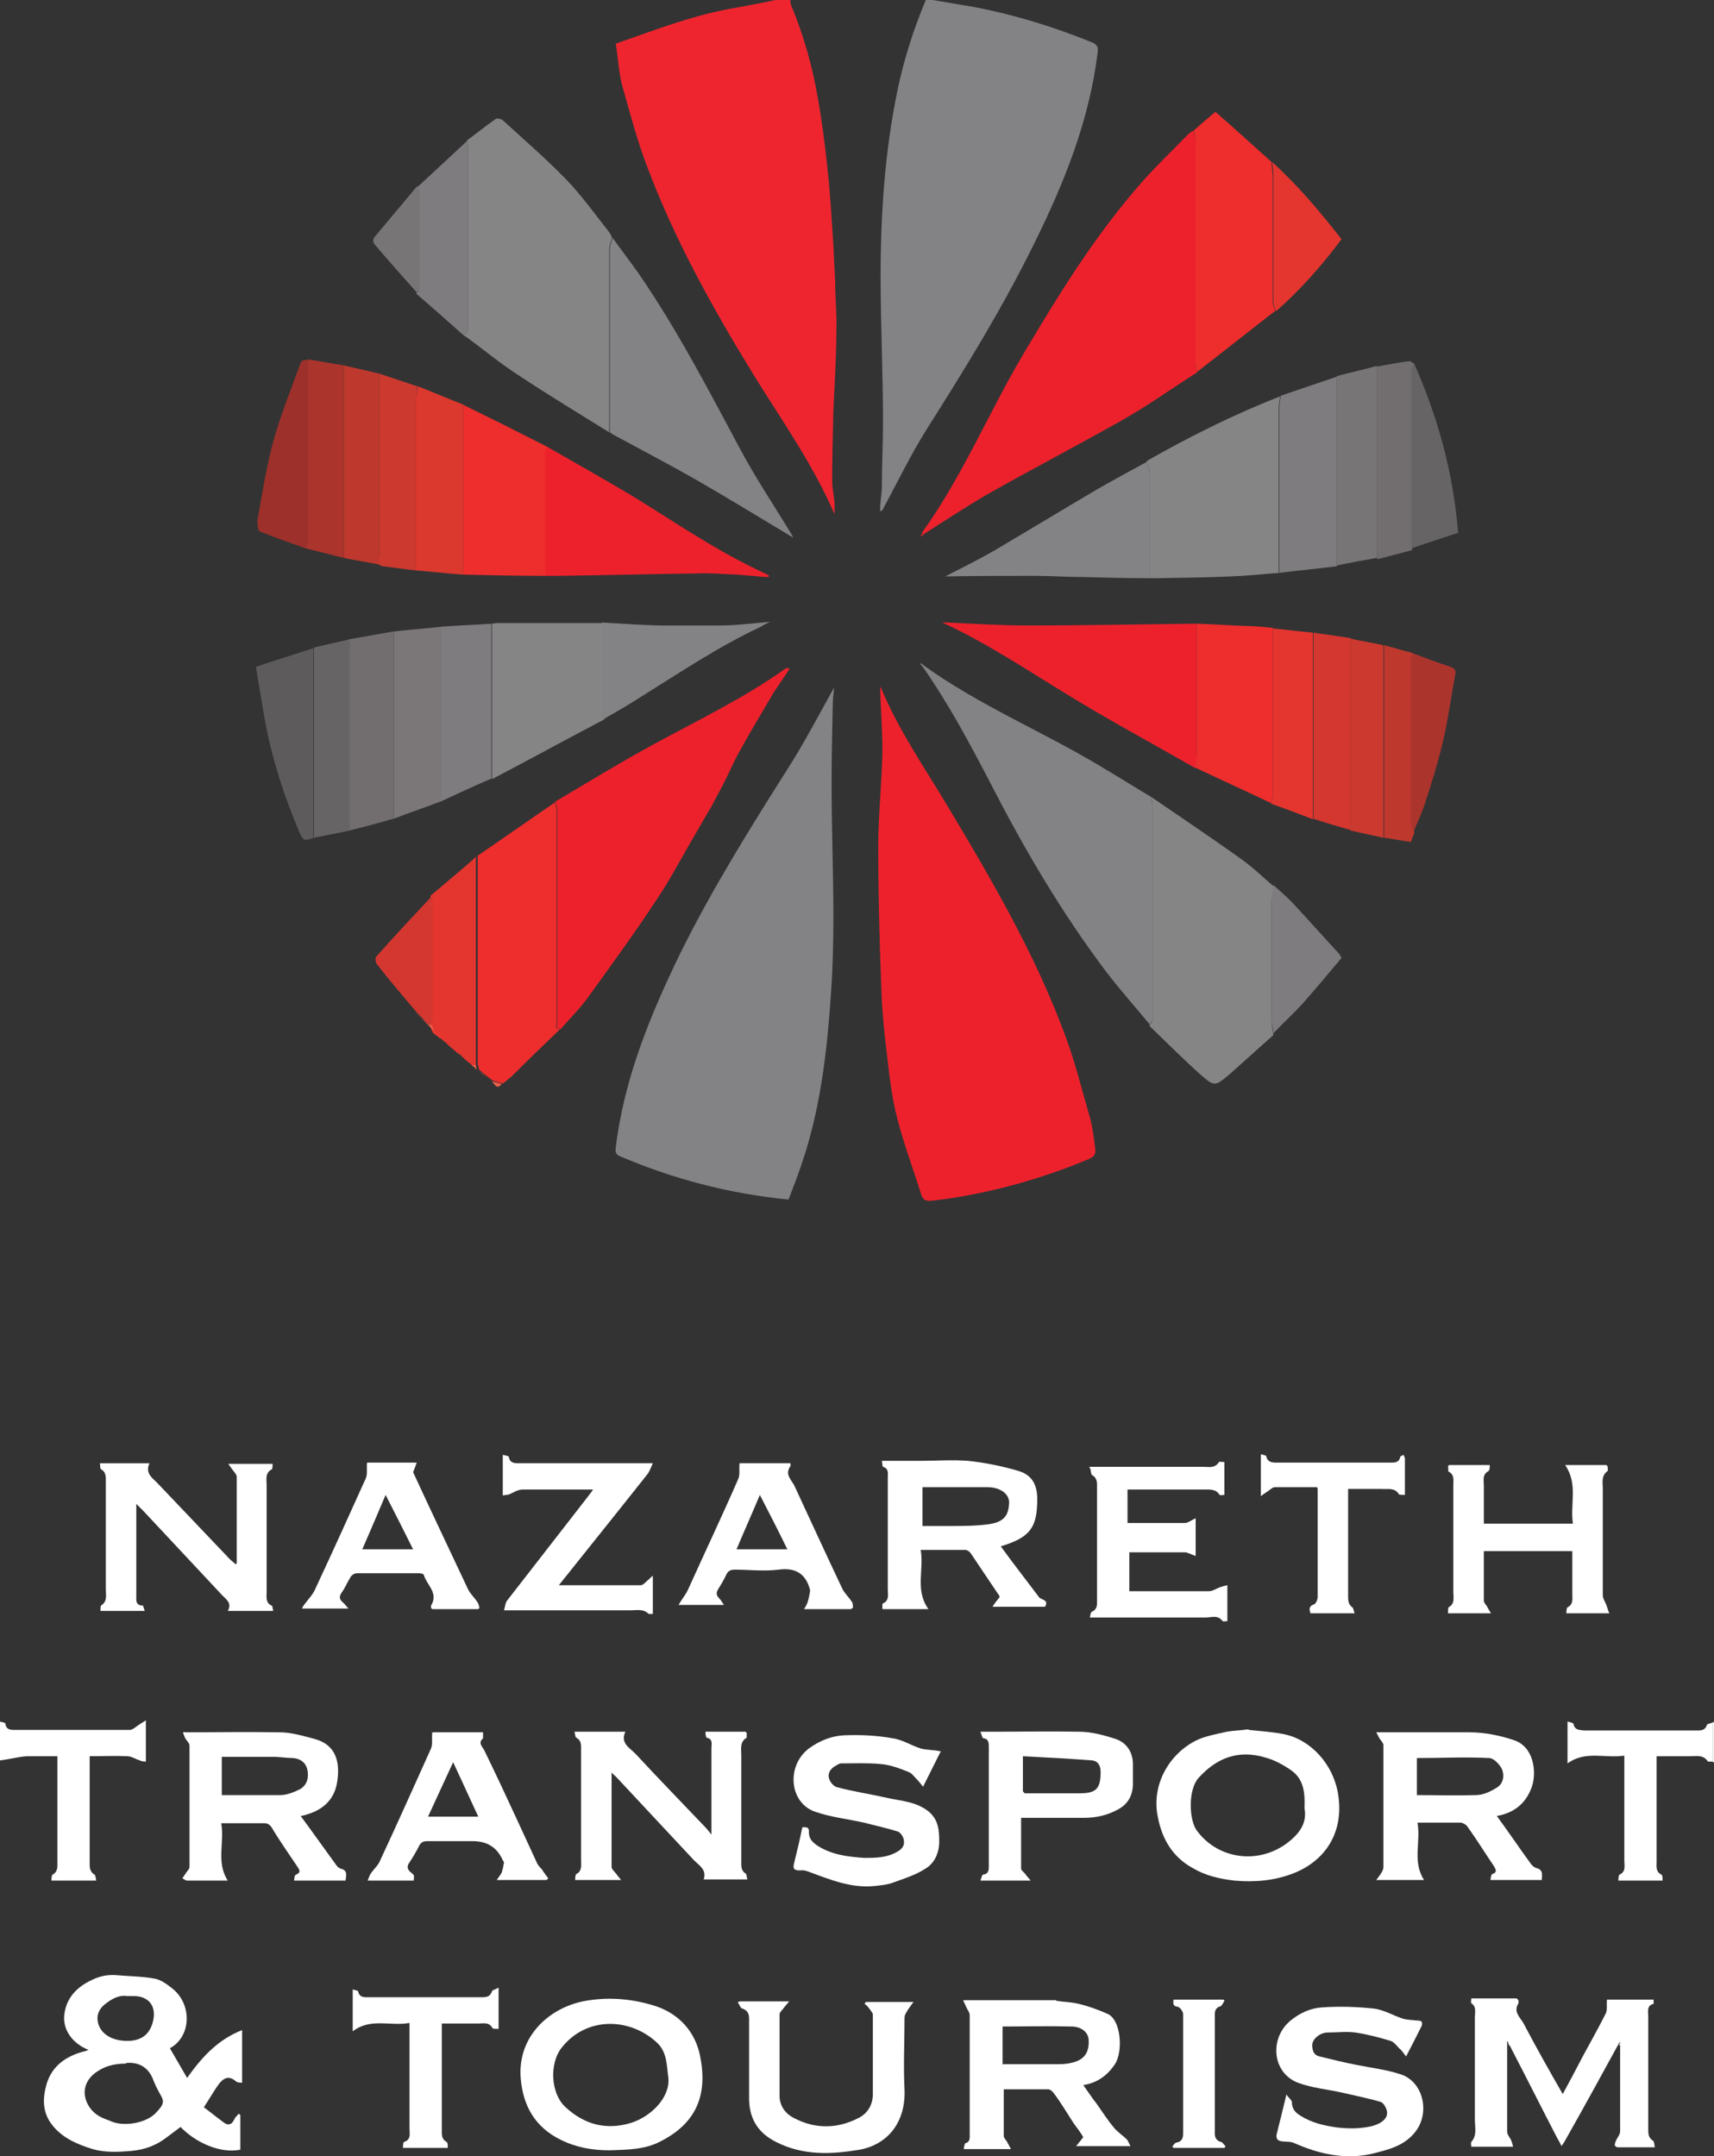 <?xml version="1.0" encoding="UTF-8"?><svg id="Layer_1" xmlns="http://www.w3.org/2000/svg" viewBox="0 0 28.67 36.06"><rect x="0" y="0" width="28.67" height="36.06" fill="#333333" stroke="none"/><defs><style>.cls-1{fill:#838285;}.cls-2{fill:#7e7c7e;}.cls-3{fill:#db382e;}.cls-4{fill:#ed212c;}.cls-5{fill:#5e5b5d;}.cls-6{fill:#868586;}.cls-7{fill:#fff;}.cls-8{fill:#726e70;}.cls-9{fill:#e4352f;}.cls-10{fill:#7b7779;}.cls-11{fill:#ee2d2d;}.cls-12{fill:#676465;}.cls-13{fill:#ab342d;}.cls-14{fill:#f15f49;}.cls-15{fill:#9d302a;}.cls-16{fill:#be382e;}.cls-17{fill:#787576;}.cls-18{fill:#ee252f;}.cls-19{fill:#d43730;}.cls-20{fill:#cb392f;}</style></defs><path class="cls-1" d="M15.6,0c.23.04.47.08.71.12.67.13,1.32.33,1.96.59.09.04.1.08.09.17-.14,1.14-.56,2.18-1.06,3.19-.53,1.08-1.16,2.1-1.8,3.11-.27.43-.49.89-.73,1.33,0,.02-.02.03-.05.04,0-.12.02-.24.03-.36,0-.38.02-.76.02-1.14,0-.81-.04-1.62-.04-2.43,0-1.04.07-2.08.28-3.1.11-.53.27-1.03.48-1.53h.12Z"/><path class="cls-18" d="M13.22,0s0,.05.01.08c.21.5.36,1.03.45,1.56.07.39.12.78.16,1.17.05.43.07.86.1,1.29.01.21.02.41.03.62,0,.27.03.53.02.8,0,.45-.03.9-.05,1.35-.01.39-.02.78-.02,1.17,0,.12.03.25.04.38,0,.05,0,.1,0,.18-.37-.85-.89-1.58-1.36-2.34-.68-1.11-1.31-2.24-1.77-3.46-.17-.44-.29-.9-.42-1.36-.06-.22-.07-.46-.11-.71.46-.16.91-.33,1.38-.46.38-.11.77-.16,1.15-.24.08-.02.16-.03.24-.05h.14Z"/><path class="cls-7" d="M28.65,28.8s.02,0,.03,0v.67s-.02,0-.03,0c0-.22,0-.44,0-.66"/><path class="cls-1" d="M13.18,20.06c-.99-.1-1.91-.34-2.8-.72-.08-.03-.09-.07-.08-.15.14-1.16.58-2.22,1.08-3.25.53-1.07,1.16-2.08,1.8-3.09.28-.44.52-.9.77-1.35,0,.08-.02.17-.02.26-.01.45-.02.9-.02,1.34,0,.75.03,1.5.03,2.24,0,.42-.01.85-.04,1.27-.06.9-.16,1.8-.43,2.67-.08.26-.18.52-.28.78"/><path class="cls-4" d="M14.72,11.49s.02.01.02.02c.29.7.72,1.32,1.11,1.97.73,1.22,1.45,2.45,1.95,3.79.18.47.3.97.44,1.45.04.16.06.33.08.49.01.08-.01.13-.1.17-.69.29-1.4.5-2.14.63-.16.03-.33.05-.49.07-.08.01-.15,0-.18-.1-.13-.42-.29-.84-.4-1.27-.09-.34-.13-.69-.17-1.04-.05-.4-.09-.8-.1-1.19-.03-.77-.05-1.55-.05-2.32,0-.53.06-1.06.07-1.6,0-.36-.03-.72-.04-1.09"/><path class="cls-4" d="M20.02,6.23c-.41.26-.8.54-1.22.78-.76.43-1.53.83-2.29,1.26-.36.21-.71.44-1.07.67,0,0-.01-.02-.02-.03.68-.94,1.12-2.02,1.71-3.01.57-.96,1.15-1.9,1.88-2.75.27-.32.58-.61.87-.91.02-.02.06-.04.09-.06,0,.06.03.12.03.18,0,1.24,0,2.47,0,3.71,0,.05.02.11.02.16"/><path class="cls-6" d="M7.81,2.35c.16-.12.31-.24.48-.36.03-.02.1,0,.13.03.35.32.72.64,1.05.98.26.27.48.58.71.87.03.03.04.07.06.11-.02.06-.05.12-.05.18,0,1.02,0,2.05,0,3.07-.5-.31-1.01-.62-1.51-.95-.31-.2-.6-.44-.9-.66.02-.04.05-.08.05-.13,0-1,0-2,0-3,0-.05-.02-.1-.02-.15"/><path class="cls-4" d="M9.28,13.41c.54-.32,1.08-.65,1.63-.95.75-.41,1.53-.78,2.23-1.28.01-.01.03-.01.07,0-.09.14-.19.28-.28.42-.18.31-.37.62-.54.93-.11.19-.19.39-.29.58-.06.12-.13.24-.19.36-.12.2-.23.4-.35.6-.19.33-.37.67-.58.98-.36.55-.75,1.08-1.13,1.61-.14.2-.32.37-.47.55-.1,0-.06-.08-.06-.12,0-1.18,0-2.35,0-3.53,0-.05-.02-.1-.03-.15"/><path class="cls-1" d="M15.44,11.12c.94.68,2.02,1.12,3.01,1.72.27.16.54.33.81.49,0,.05.02.11.02.16,0,1.18,0,2.37,0,3.55,0,.03-.03.06-.05.09-.24-.29-.49-.57-.72-.87-.74-.98-1.36-2.03-1.92-3.12-.36-.69-.72-1.37-1.17-2.01,0,0,.01-.01.02-.02"/><path class="cls-6" d="M19.23,17.14s.05-.06.05-.09c0-1.18,0-2.37,0-3.55,0-.06-.01-.11-.02-.17.51.35,1.02.69,1.52,1.05.18.13.35.29.52.44,0,.08-.03.16-.03.24,0,.67,0,1.34,0,2.01,0,.08.02.16.03.24-.25.22-.5.45-.75.67-.23.19-.24.19-.47-.01-.29-.26-.57-.54-.85-.81"/><path class="cls-6" d="M21.4,9.58c-.27.02-.54.05-.82.06-.41.02-.82.02-1.23.03-.04,0-.08,0-.12,0,0-.59,0-1.19,0-1.78,0-.06-.03-.12-.05-.18.72-.41,1.46-.78,2.23-1.08,0,.06-.02.12-.02.18,0,.93,0,1.86,0,2.78"/><path class="cls-11" d="M9.28,13.41s.03.1.03.15c0,1.18,0,2.35,0,3.53,0,.05-.04.12.06.12-.26.25-.52.5-.77.75-.02.02-.04.03-.05.05-.02.01-.04.03-.05.04-.03.02-.06.05-.09.07-.06-.01-.11-.03-.17-.05h0s-.06-.05-.09-.07h0s-.08-.06-.12-.1c0,0-.02-.01-.02-.02,0-.02-.01-.05-.02-.08v-3.49c.44-.3.88-.61,1.32-.91"/><path class="cls-1" d="M10.2,7.23c0-1.02,0-2.05,0-3.07,0-.06.03-.12.05-.18.14.2.29.39.43.59.64.93,1.16,1.93,1.69,2.92.27.51.59.98.89,1.48,0,0,0,0-.01.01-.52-.31-1.04-.63-1.56-.93-.47-.27-.95-.52-1.43-.78-.02-.01-.04-.03-.06-.04"/><path class="cls-7" d="M2.12,33.38c-.13-.02-.26.05-.38.15-.09.08-.13.18-.1.3.05.2.26.31.52.3.22-.01.35-.12.4-.33.06-.25-.07-.42-.33-.42-.03,0-.06,0-.11,0M2.11,34.51c-.22,0-.37.05-.51.15-.32.24-.17.6.06.73.07.04.14.06.21.09.22.09.6.02.75-.16.05-.06.14-.13.09-.24-.05-.09-.1-.18-.14-.28-.08-.23-.25-.32-.46-.3M2.84,34.25c.1.17.19.33.29.5.24-.34.51-.64.92-.8v.88s-.08,0-.1-.02c-.1-.09-.19-.08-.28.03-.09.12-.16.25-.26.4.12.09.23.18.34.26.07.05.13.03.17-.06.01-.03.05-.06.07-.09.01,0,.02.01.03.02v.58c-.35.07-.76-.13-1-.38-.08.06-.16.12-.24.18-.17.13-.36.2-.58.22-.22.02-.44.03-.65-.03-.26-.08-.52-.19-.69-.42-.15-.2-.15-.43-.08-.67.09-.3.32-.46.61-.54.03,0,.06-.02.09-.03-.26-.1-.45-.34-.4-.62.04-.25.2-.42.42-.53.13-.07.27-.11.43-.1.22.02.45.02.66.06.11.02.21.1.3.17.33.27.31.81-.06,1"/><path class="cls-4" d="M20,12.85c-.71-.41-1.44-.8-2.14-1.23-.69-.42-1.36-.87-2.1-1.21.02,0,.04,0,.06,0,.46.02.92.05,1.37.05.94,0,1.89-.02,2.83-.03,0,.7,0,1.41,0,2.11,0,.1-.01.21-.02.31"/><path class="cls-11" d="M20.02,6.23c0-.05-.02-.11-.02-.16,0-1.24,0-2.47,0-3.71,0-.06-.02-.12-.03-.18.11-.1.23-.2.36-.31.32.28.63.56.94.84,0,.09.02.17.02.26,0,.69,0,1.39,0,2.08,0,.05.03.1.04.15-.44.34-.88.69-1.32,1.03"/><path class="cls-7" d="M25.4,33.46s0,.03,0,.04c-.09.14.02.23.08.33.21.4.43.79.66,1.19.12-.22.23-.43.34-.64.13-.24.26-.47.38-.71.03-.06.01-.15.02-.23h.78s0,.07,0,.07c-.12.03-.09.13-.09.21,0,.63,0,1.26,0,1.88,0,.08,0,.15.08.2.02.01.02.06.03.11-.22,0-.42,0-.62,0-.02,0-.05-.02-.05-.04,0-.02.01-.05.02-.07.02-.05.07-.1.07-.16,0-.48,0-.97,0-1.45,0-.01,0-.03,0-.04,0,0-.02.02-.02.02-.29.53-.58,1.06-.88,1.59-.02.04-.04.07-.08.13-.03-.06-.05-.1-.07-.13-.26-.5-.51-1-.77-1.5-.01-.03-.03-.05-.05-.08,0-.01,0-.02-.01-.04,0,0,0,0-.01,0,0,.01,0,.03,0,.04,0,.49,0,.98,0,1.47,0,.05.05.1.07.15.01.03.02.06.03.1h-.7s-.01-.07,0-.08c.1-.11.06-.24.06-.37,0-.57,0-1.15,0-1.72,0-.08.03-.17-.06-.23-.01,0,0-.05,0-.08h.76s.01.01.02.02"/><path class="cls-4" d="M9.15,7.47c.47.27.95.54,1.42.82.67.41,1.32.86,2.04,1.21.08.04.17.08.25.12,0,0,0,.01,0,.03-.09,0-.18-.01-.26-.02-.1,0-.19-.02-.28-.02-.23-.01-.45-.03-.68-.02-.77.01-1.54.03-2.31.04-.07,0-.14,0-.22,0,0-.68,0-1.35,0-2.03,0-.04.02-.09.03-.13"/><path class="cls-6" d="M8.23,10.43s.05-.01.08-.01c.59,0,1.18,0,1.77,0,0,.48,0,.97,0,1.45,0,.05.02.11.03.16-.63.33-1.25.67-1.88,1v-2.59"/><path class="cls-7" d="M23.7,30.02c.34,0,.67.01.99,0,.12,0,.24-.06.34-.12.12-.07.14-.21.09-.32-.04-.08-.14-.18-.21-.18-.4-.02-.81,0-1.21,0v.63ZM25.03,30.36c.2.27.38.54.57.8.02.03.06.07.1.08.12.03.09.12.09.2h-.86s.01-.09.03-.1c.1-.03.05-.09.03-.13-.15-.22-.29-.45-.45-.67-.02-.03-.08-.06-.11-.06-.23,0-.46,0-.72,0,.06.32-.09.65.11.96h-.8c.04-.05.06-.08.08-.11s.04-.07.04-.1c0-.68,0-1.37,0-2.05,0-.03-.04-.07-.06-.1-.02-.03-.03-.06-.06-.11.06,0,.1,0,.13,0,.48,0,.95,0,1.43,0,.25,0,.5.05.74.13.34.11.38.53.31.76-.09.28-.29.46-.6.51"/><path class="cls-7" d="M10.23,29.66c0,.52,0,1.04,0,1.56,0,.04.05.08.08.12.02.03.04.05.08.1h-.77s0-.09.02-.1c.1-.05.08-.15.08-.23,0-.61,0-1.22,0-1.84,0-.08.01-.16-.08-.21-.02-.01-.02-.06-.03-.1h.85c-.09.2.08.27.18.38.38.41.77.81,1.16,1.22.03.03.05.06.1.12,0-.07,0-.11,0-.15,0-.43,0-.86,0-1.29,0-.07.03-.16-.08-.18-.01,0-.02-.06-.02-.1h.67s.01.01.02.02c0,.03,0,.07,0,.08-.12.07-.09.19-.09.29,0,.59,0,1.18,0,1.77,0,.08-.01.16.07.21.02.01.02.06.03.1h-.73c.06-.17-.09-.24-.18-.34-.42-.45-.85-.91-1.27-1.36-.03-.03-.06-.06-.1-.09,0,0,0-.01,0-.02,0,0,0,.01,0,.02"/><path class="cls-7" d="M3.96,26.15c0-.48,0-.97,0-1.45,0-.04-.04-.08-.07-.12-.02-.03-.04-.05-.07-.1h.74s0,.08-.01.09c-.12.06-.09.17-.09.26,0,.6,0,1.2,0,1.8,0,.08-.02.17.08.22.02,0,.02.05.03.09h-.76c.08-.14-.04-.2-.11-.28-.43-.46-.86-.92-1.3-1.39-.04-.04-.07-.07-.12-.12,0,.04,0,.07,0,.11,0,.47,0,.94,0,1.42,0,.07-.02.17.11.17,0,0,.02.05.03.09h-.74s0-.08.01-.09c.11-.07.08-.17.08-.27,0-.6,0-1.19,0-1.79,0-.08.01-.17-.08-.22-.02-.01-.01-.06-.02-.1h.83c-.08.18.06.25.15.35.4.42.8.84,1.19,1.25.03.03.06.05.09.08,0,0,.01.01.02.01,0,0,0-.01,0-.02"/><path class="cls-7" d="M15.43,25.52c.15,0,.29,0,.43,0,.23,0,.46,0,.68-.03.27-.04.33-.16.34-.36,0-.15-.15-.26-.37-.26-.3,0-.6,0-.9,0-.06,0-.12,0-.18,0v.66ZM14.76,26.89s0-.06,0-.07c.12-.05.09-.15.09-.24,0-.62,0-1.25,0-1.87,0-.07.02-.15-.08-.18-.01,0-.01-.06-.02-.1h.64c.27,0,.54-.02.8,0,.29.03.58.09.85.17.23.07.31.24.31.47,0,.48-.12.64-.61.79.21.29.43.57.64.85.04.05.17.04.1.16h-.88c.04-.06.07-.1.12-.16,0,0,0-.03-.03-.06-.15-.22-.3-.45-.45-.67-.02-.03-.06-.06-.09-.06-.24,0-.49,0-.75,0,.06.33-.1.67.13.99h-.76s-.01-.01-.02-.02"/><path class="cls-7" d="M3.71,30.02c.34,0,.66,0,.98,0,.11,0,.23-.05.33-.1.12-.07.15-.2.12-.33-.03-.12-.12-.18-.24-.19-.11,0-.22-.02-.33-.02-.29,0-.57,0-.86,0v.65ZM3.08,28.97c.53,0,1.06-.01,1.6,0,.19,0,.39.06.58.11.37.1.43.4.38.72-.05.32-.27.5-.61.57.2.27.39.54.58.8.02.03.05.07.09.08.12.03.09.11.08.2h-.86s0-.09.03-.1c.1-.04.05-.09.02-.14-.14-.21-.29-.42-.42-.64-.04-.06-.07-.08-.14-.08-.23,0-.46,0-.71,0,.06.32-.09.65.11.96-.24,0-.46,0-.68,0-.02,0-.05-.02-.08-.04.02-.02.03-.05.05-.07.02-.04.07-.08.07-.12,0-.68,0-1.35,0-2.03,0-.04-.05-.08-.07-.12-.02-.03-.02-.06-.04-.09,0,0,.01-.01.02-.02"/><path class="cls-7" d="M16.78,34.52c.32,0,.63,0,.94,0,.08,0,.16-.01.23-.03.19-.05.27-.17.26-.37,0-.12-.11-.23-.29-.23-.38-.01-.76,0-1.15,0v.64ZM17.67,33.46c.12.02.25.02.37.05.17.04.33.1.49.17.22.1.26.62.12.84-.13.19-.29.31-.53.35.08.11.15.22.23.32.09.13.18.27.29.4.06.07.14.12.21.19.02.02.03.06.06.11h-.91c.05-.06.08-.1.12-.15-.04-.07-.1-.15-.16-.23-.11-.17-.21-.34-.33-.5-.02-.03-.06-.07-.1-.07-.24,0-.49,0-.74,0,0,.26,0,.52,0,.78,0,.03.03.06.05.09.02.04.04.07.07.13h-.79s.01-.09.03-.1c.08-.02.07-.09.07-.15,0-.66,0-1.33,0-1.99,0-.05-.04-.09-.06-.14-.01-.03-.03-.06-.05-.11h1.55s.01.01.02.02"/><path class="cls-7" d="M21.82,30.24c.01-.26-.01-.49-.23-.64-.13-.09-.28-.17-.43-.21-.44-.13-.8,0-1.11.34-.18.2-.16.69-.04.87.33.47,1,.6,1.51.23.2-.15.35-.33.3-.59M20.89,28.93c.18.02.38.03.58.07.46.09.83.51.91.99.11.65-.21,1.13-.75,1.34-.31.12-.64.15-.98.12-.25-.03-.48-.08-.7-.21-.33-.18-.51-.48-.58-.84-.12-.54.18-1.07.65-1.3.15-.07.33-.1.5-.14.11-.02.23-.02.36-.04"/><path class="cls-7" d="M11.18,34.75c-.03-.21-.02-.42-.18-.58-.45-.43-1.19-.46-1.61.08-.2.26-.18.75.06.98.32.3.69.4,1.11.27.34-.11.65-.43.62-.75M10.19,35.96c-.29,0-.56-.05-.82-.18-.42-.21-.62-.56-.66-1.02-.06-.72.5-1.2,1.09-1.3.4-.07.8-.03,1.17.09.39.13.66.43.74.83.13.64-.05,1.12-.66,1.43-.26.14-.56.14-.85.15"/><path class="cls-7" d="M15.73,29.3c-.1.2-.19.38-.29.58-.04-.05-.07-.09-.11-.13-.04-.04-.08-.1-.14-.12-.15-.06-.31-.12-.47-.13-.21-.02-.43-.01-.65-.01-.04,0-.07.03-.11.05-.08.05-.12.13-.09.21.02.06.08.13.14.14.26.07.53.11.8.17.25.06.51.06.73.24.16.14.17.31.17.5,0,.19-.08.36-.23.45-.17.11-.37.17-.56.24-.09.03-.19.04-.29.05-.38.04-.73-.1-1.08-.23-.05-.02-.11-.04-.16-.03-.1,0-.13-.02-.11-.11.05-.2.1-.41.14-.61.07-.01.12,0,.11.08,0,.11.06.17.15.23.24.15.5.18.77.2.2,0,.39,0,.57-.11.07-.04.11-.1.1-.17,0-.06-.05-.14-.1-.16-.19-.06-.38-.1-.57-.15-.27-.06-.55-.09-.81-.18-.43-.14-.5-.76-.11-1.06.18-.13.38-.21.59-.22.27-.01.54,0,.81.05.16.02.31.12.47.17.06.02.14.02.21.03.04,0,.07.01.13.02"/><path class="cls-7" d="M21.52,35.03c.04.06.09.09.09.13,0,.11.06.17.14.22.19.12.4.17.63.2.19.02.36.02.55-.02.17-.04.29-.13.27-.25-.01-.06-.06-.15-.11-.16-.2-.06-.41-.1-.62-.15-.26-.06-.52-.08-.76-.17-.44-.17-.48-.76-.11-1.05.15-.12.33-.2.52-.21.29-.02.58-.01.86.02.17.02.33.12.49.17.07.02.15.02.23.03.03,0,.06,0,.08.02.01.01.01.05,0,.07-.08.16-.16.32-.26.51-.05-.06-.07-.1-.11-.13-.05-.05-.09-.11-.15-.13-.2-.06-.39-.11-.59-.14-.15-.02-.3,0-.46,0-.13,0-.26.11-.26.21,0,.1.03.17.12.19.2.05.41.1.61.14.25.05.51.08.75.16.37.12.49.62.26.94-.19.26-.47.32-.75.39-.45.1-.88,0-1.29-.18-.06-.03-.14-.02-.21-.03-.09-.01-.1-.07-.08-.14.05-.2.1-.4.16-.65"/><path class="cls-11" d="M9.15,7.47s-.03.09-.03.13c0,.68,0,1.35,0,2.03-.46,0-.91-.01-1.37-.02,0-.95,0-1.89,0-2.84.47.23.93.46,1.4.7"/><path class="cls-11" d="M20,12.85c0-.1.02-.21.02-.31,0-.7,0-1.41,0-2.11.29.01.58.03.87.04.13,0,.27.02.4.03,0,.93,0,1.86,0,2.79,0,.05-.02.1-.03.14-.42-.2-.84-.39-1.26-.59"/><path class="cls-1" d="M19.18,7.7c.02.06.04.12.05.18,0,.6,0,1.19,0,1.79-.38,0-.75-.01-1.12-.02-.26,0-.53-.02-.79-.02-.52,0-1.05,0-1.51.01.25-.13.56-.28.85-.45.56-.33,1.12-.67,1.68-1,.28-.16.57-.32.85-.47"/><path class="cls-7" d="M24.25,24.5h.67s0,.09-.02.1c-.11.06-.08.15-.08.24,0,.21,0,.42,0,.64h1.49c-.05-.33.09-.66-.13-.98h.69s.01.01.02.02c0,.03.01.07,0,.08-.11.08-.08.19-.08.29,0,.6,0,1.19,0,1.79,0,.06.05.12.07.19.01.03.02.07.04.11h-.72s0-.09.02-.1c.1-.05.08-.14.08-.22v-.72h-1.48c0,.28,0,.55,0,.83,0,.03.03.06.05.09.02.04.04.07.07.12h-.72s0-.09.01-.1c.11-.06.08-.16.08-.25,0-.6,0-1.2,0-1.8,0-.08.02-.17-.08-.22-.01,0,0-.06-.01-.09,0,0,.01-.01.02-.02"/><path class="cls-7" d="M18.22,24.53h.52c.46,0,.93,0,1.39,0,.09,0,.19.03.26-.08,0-.01.05,0,.09,0v.55s-.07.01-.08,0c-.06-.1-.16-.09-.25-.09h-1.29v.56c.32,0,.64,0,.96,0,.05,0,.11-.05.18-.08v.63c-.07-.02-.13-.06-.18-.06-.31,0-.61,0-.93,0v.65s.04,0,.06,0c.43,0,.85,0,1.27,0,.07,0,.13-.05.2-.07.03-.01.06-.02.11-.03v.6s-.07.01-.08,0c-.08-.11-.19-.06-.28-.06-.64,0-1.28,0-1.94,0,.01-.04.01-.09.04-.1.09-.04.08-.12.08-.2v-1.86c0-.08.01-.17-.08-.22-.02-.01-.02-.05-.03-.1"/><path class="cls-7" d="M9.34,26.51c.47,0,.93,0,1.38,0,.03,0,.07-.04.1-.07.03-.02.05-.05.1-.09v.64s-.06,0-.07,0c-.09-.09-.2-.06-.3-.06-.7,0-1.39,0-2.12,0,.02-.06.02-.12.05-.16.45-.58.91-1.17,1.36-1.75.02-.03.05-.06.08-.11h-.51c-.22,0-.45,0-.67,0-.08,0-.15.05-.22.08-.03.01-.07.01-.11.02v-.68s.1.02.1.03c.02.12.11.11.19.11.62,0,1.24,0,1.86,0h.36c-.03.07-.05.12-.08.17-.49.62-.99,1.24-1.5,1.88"/><path class="cls-7" d="M17.14,29.99c.31,0,.62,0,.92,0,.28,0,.35-.08.35-.36,0-.11-.05-.18-.14-.19-.38-.03-.77-.05-1.16-.07v.59s.02.01.02.02M17.08,30.42c0,.28,0,.55,0,.83,0,.03.05.06.07.09.02.03.05.06.09.11h-.84s.03-.1.04-.1c.1-.01.1-.08.1-.15v-1.98c0-.07,0-.14-.09-.15-.02,0-.03-.06-.05-.11h.23c.47,0,.95-.01,1.42,0,.21,0,.42.06.61.12.2.07.3.24.29.46,0,.1,0,.19,0,.29,0,.19-.08.34-.25.43-.18.1-.37.14-.57.14-.35,0-.69,0-1.05,0"/><path class="cls-7" d="M7.58,29.47c-.15.32-.28.61-.42.91h.84c-.14-.3-.27-.59-.42-.91M7.24,28.97h.84s0,.08,0,.1c-.09.08-.01.14.02.2.18.37.35.73.52,1.1.12.26.24.52.36.78.02.05.06.08.09.12.03.05.07.1.1.14,0,.01-.02.02-.03.03h-.83c.03-.05.06-.08.08-.12.02-.06.03-.11.04-.17,0-.01-.01-.03-.02-.04q-.14-.32-.5-.32c-.25,0-.51,0-.76,0-.07,0-.11.02-.14.08-.05.1-.11.2-.17.29-.04.06-.02.11.03.15.06.05.06.04.05.14h-.77c.02-.05.03-.09.06-.13.05-.07.12-.13.15-.21.29-.62.57-1.25.85-1.87.03-.07.01-.17.02-.26,0,0,.01-.01.02-.02"/><path class="cls-7" d="M12.38,33.47h.82c-.04.05-.07.08-.09.11-.03.04-.07.07-.07.11,0,.45,0,.91,0,1.36,0,.17.1.3.24.37.36.19.73.18,1.08,0,.16-.08.24-.23.24-.4,0-.44,0-.89,0-1.33,0-.03-.04-.07-.06-.1-.02-.03-.05-.06-.08-.08,0,0,.02-.02.02-.03h.8s-.06.08-.08.11c-.03.05-.07.1-.07.15,0,.4-.02.81,0,1.21.02.53-.27.91-.75,1-.48.08-.95.1-1.4-.13-.3-.15-.45-.39-.45-.73,0-.44,0-.89,0-1.33,0-.09-.03-.14-.11-.17-.03,0-.05-.06-.08-.11"/><path class="cls-7" d="M6.91,25.91c-.15-.3-.3-.6-.46-.91-.13.31-.26.61-.39.91h.85ZM7.98,26.91h-.75s-.01-.01-.02-.02c0-.01,0-.03,0-.04.13-.21-.07-.34-.12-.51,0-.02-.05-.03-.08-.03-.35,0-.7,0-1.04,0-.04,0-.09.03-.11.07-.05.08-.09.18-.15.26-.05.08-.02.12.04.17.02.02.04.05.08.09h-.78s.03-.06.05-.08c.06-.08.13-.15.17-.24.29-.62.57-1.24.85-1.86.03-.07.01-.17.02-.26h.83c-.02.06-.04.11-.06.16.3.65.61,1.3.92,1.96.04.08.11.14.16.22.02.03.02.06.03.09,0,0-.01.01-.02.02"/><path class="cls-7" d="M12.32,25.91h.85c-.15-.31-.3-.6-.46-.91-.13.31-.26.6-.39.91M14.23,26.91h-.78s.05-.08.06-.12c.02-.06.03-.12.04-.18,0,0,0-.01,0-.02-.07-.27-.24-.38-.53-.34-.24.03-.49,0-.73,0-.07,0-.11.02-.14.08-.04.09-.09.17-.14.25-.04.07-.02.11.03.16.02.02.04.06.07.1h-.76c.05-.09.12-.17.16-.26.28-.62.57-1.23.84-1.85.03-.07.01-.17.02-.26h.85s.01.04,0,.05c-.09.13,0,.21.06.31.27.58.54,1.17.81,1.74.04.08.11.14.16.22.02.02.01.06.02.09,0,0-.01.01-.02.02"/><path class="cls-2" d="M21.4,9.58c0-.93,0-1.86,0-2.78,0-.06.02-.12.02-.18.31-.11.62-.21.94-.32,0,1.06,0,2.11,0,3.17-.32.04-.64.07-.96.11"/><path class="cls-10" d="M7.38,13.4c-.26.1-.53.19-.79.29,0-.06,0-.12,0-.18,0-.98,0-1.97,0-2.95.26-.03.53-.05.8-.08v2.92"/><path class="cls-8" d="M6.59,10.56c0,.98,0,1.97,0,2.95,0,.06,0,.12,0,.18-.25.07-.5.14-.75.2,0-1.07,0-2.14,0-3.2.25-.04.5-.09.74-.13"/><path class="cls-3" d="M7.75,6.77c0,.95,0,1.89,0,2.84-.27-.02-.53-.05-.79-.07,0-.96,0-1.91,0-2.87,0-.07.02-.14.03-.21.26.1.51.21.77.31"/><path class="cls-2" d="M7.38,13.4v-2.92c.28-.02.56-.03.84-.05v2.36c0,.08,0,.16,0,.23-.28.12-.56.25-.84.38"/><path class="cls-7" d="M.95,29.37c-.18,0-.34,0-.5,0-.15.01-.29.05-.45.07v-.65s.09.02.09.03c.01.12.11.11.18.11.63,0,1.26,0,1.9,0,.05,0,.11-.06.16-.09.03-.02.06-.04.11-.07v.69s-.07,0-.1-.02c-.07-.02-.14-.07-.21-.07-.21-.01-.42,0-.63,0,0,.04,0,.08,0,.12,0,.56,0,1.11,0,1.67,0,.07,0,.14.08.19.02.01.02.06.03.1h-.75s0-.09.02-.1c.09-.05.08-.13.08-.21v-1.77"/><path class="cls-7" d="M28.65,28.8c0,.22,0,.44,0,.66-.03,0-.07,0-.08,0-.08-.12-.19-.09-.3-.09-.18,0-.37,0-.56,0v.44c0,.44,0,.88,0,1.32,0,.08-.02.17.08.22.02.01.02.06.02.1h-.74s0-.09.02-.1c.11-.05.08-.15.08-.23,0-.54,0-1.08,0-1.62v-.14c-.32.05-.65-.09-.95.13v-.7s.1.02.1.04c.02.11.11.1.18.11.63,0,1.26,0,1.88,0,.07,0,.14,0,.17-.09,0-.02.06-.03.09-.04"/><path class="cls-7" d="M6.85,33.83c-.32.06-.65-.09-.95.14v-.7s.09.02.09.03c.02.11.11.1.17.1.64,0,1.27,0,1.91,0,.07,0,.13-.01.16-.1,0-.02.06-.03.11-.06v.69s-.09,0-.1-.01c-.06-.11-.15-.08-.24-.08-.2,0-.4,0-.61,0v1.77c0,.08-.01.16.08.21.02.01.02.06.02.1h-.75s0-.1.02-.1c.12-.04.09-.14.09-.22,0-.54,0-1.09,0-1.63v-.13Z"/><path class="cls-7" d="M23.5,25s-.09,0-.1-.01c-.07-.12-.19-.08-.29-.09-.18,0-.37,0-.56,0,0,.04,0,.08,0,.12v1.67c0,.07,0,.14.07.19.02.01.02.06.04.1h-.74c-.02-.07-.03-.12.06-.15.03-.01.06-.08.06-.12,0-.6,0-1.21,0-1.81,0,0,0-.01-.01-.03-.23,0-.47,0-.7,0-.05,0-.09.05-.14.08-.03.02-.06.04-.1.07v-.7s.09.02.09.03c.02.11.11.11.18.11.63,0,1.26,0,1.9,0,.07,0,.14,0,.16-.09,0-.02.04-.03.06-.04,0,.02.02.04.02.06,0,.2,0,.39,0,.61"/><path class="cls-2" d="M7.81,2.35c0,.05.02.1.02.15,0,1,0,2,0,3,0,.04-.03.08-.05.13-.27-.24-.54-.48-.82-.72.02-.03.05-.06.05-.09,0-.53,0-1.06,0-1.59,0-.03-.03-.06-.04-.09.28-.26.56-.52.84-.78"/><path class="cls-17" d="M22.36,9.46v-3.17c.22-.06.45-.11.67-.17,0,1.07,0,2.14,0,3.21-.23.04-.45.08-.68.13"/><path class="cls-9" d="M7.96,14.32v3.49s-.05,0-.07,0c0,0-.02-.01-.02-.02,0,0-.02-.02-.03-.02h0s-.06-.05-.09-.08c-.02-.02-.03-.03-.05-.05,0,0-.02-.02-.03-.02h0s-.02-.01-.03-.02h0s-.09-.08-.14-.12c-.02-.02-.03-.03-.05-.05,0,0-.02-.02-.03-.02,0,0-.01-.01-.02-.02s-.02-.02-.03-.02h0s-.02-.02-.03-.02h0s-.02-.01-.02-.02h0s-.02-.01-.03-.02h0s-.02-.02-.03-.02h0s-.02-.02-.02-.02h0s-.03-.06-.04-.1c0-.05.02-.1.02-.15,0-.62,0-1.24,0-1.86,0-.06-.02-.12-.02-.18.25-.21.5-.42.74-.63"/><path class="cls-1" d="M10.1,12.02c0-.05-.03-.11-.03-.16,0-.48,0-.97,0-1.45.32.02.63.04.95.05.35,0,.7,0,1.04,0,.27,0,.53-.04.82-.06-.06.03-.11.05-.15.08-.71.33-1.36.77-2.02,1.18-.2.13-.41.25-.62.37"/><path class="cls-9" d="M21.26,13.44s.03-.1.03-.14c0-.93,0-1.86,0-2.79.22.02.45.05.67.07,0,1.04,0,2.08,0,3.12-.24-.09-.47-.18-.7-.26"/><path class="cls-5" d="M5.25,14.01c-.17.06-.18.05-.25-.11-.24-.57-.43-1.15-.55-1.75-.06-.33-.11-.65-.17-1,.34-.11.65-.21.96-.31,0,1.06,0,2.12,0,3.18"/><path class="cls-19" d="M21.97,13.7c0-1.04,0-2.08,0-3.12.21.03.42.06.62.09v3.21c-.21-.06-.42-.12-.63-.19"/><path class="cls-16" d="M6.33,9.44c-.19-.04-.39-.07-.58-.11,0-1.07,0-2.15,0-3.22.2.05.4.09.6.14,0,1.01,0,2.01,0,3.01,0,.06-.01.12-.02.18"/><path class="cls-13" d="M5.75,6.11c0,1.07,0,2.15,0,3.22-.21-.05-.43-.11-.64-.16.01-.05.04-.1.04-.15,0-1,0-2,0-3.01.2.03.4.07.6.1"/><path class="cls-12" d="M5.25,14.01c0-1.06,0-2.12,0-3.18.2-.05.4-.09.6-.14,0,1.07,0,2.14,0,3.2-.2.04-.4.08-.6.12"/><path class="cls-20" d="M6.33,9.44c0-.06.02-.12.02-.18,0-1,0-2.01,0-3.01.21.07.42.14.63.21,0,.07-.02.14-.02.21,0,.96,0,1.91,0,2.87-.19-.02-.38-.05-.56-.07-.02,0-.04-.02-.06-.03"/><path class="cls-8" d="M23.03,9.34c0-1.07,0-2.14,0-3.21.18-.03.36-.07.55-.09.02,0,.05.03.08.05-.01.03-.04.07-.04.11,0,1,0,2,0,3-.19.05-.38.1-.57.15"/><path class="cls-20" d="M22.59,13.89v-3.21c.18.04.37.07.55.11,0,1.07,0,2.15,0,3.22-.18-.04-.37-.08-.55-.12"/><path class="cls-15" d="M5.15,6.01c0,1,0,2,0,3.01,0,.05-.03.1-.04.15-.25-.09-.51-.18-.76-.28-.04-.02-.05-.14-.04-.21.08-.45.15-.9.27-1.33.12-.43.29-.84.44-1.26.02-.07.07-.07.13-.07"/><path class="cls-2" d="M21.3,17.29c0-.08-.03-.16-.03-.24,0-.67,0-1.34,0-2.01,0-.08.02-.16.03-.24.12.11.24.21.35.33.25.27.49.54.74.81.02.02.03.04.05.08-.21.25-.42.5-.63.74-.16.18-.34.34-.51.52"/><path class="cls-9" d="M21.34,5.2s-.04-.1-.04-.15c0-.69,0-1.39,0-2.08,0-.09-.01-.17-.02-.26.43.39.8.83,1.16,1.29-.33.44-.68.84-1.09,1.2"/><path class="cls-12" d="M23.61,9.18c0-1,0-2,0-3,0-.03.03-.07.04-.11.4.9.66,1.84.74,2.84-.27.09-.52.17-.78.26"/><path class="cls-16" d="M23.15,14.01c0-1.07,0-2.15,0-3.22.16.04.32.09.48.13,0,.05-.02.1-.02.15,0,.89,0,1.78,0,2.67,0,.06.03.12.05.18-.02.05-.04.1-.06.16-.15-.02-.3-.05-.45-.07"/><path class="cls-13" d="M23.65,13.92c-.02-.06-.05-.12-.05-.18,0-.89,0-1.78,0-2.67,0-.05.01-.1.02-.15.21.08.42.16.64.23.08.03.1.07.08.14-.07.38-.12.76-.21,1.14-.08.33-.18.66-.29.99-.05.17-.13.33-.2.5"/><path class="cls-7" d="M20.48,33.46s-.04.08-.06.09c-.08.02-.1.07-.1.14,0,.67,0,1.33,0,1.99,0,.07.03.12.1.14.03,0,.05.05.08.07,0,0-.01.02-.02.03h-.85l-.02-.02s.04-.07.07-.07c.08-.01.11-.07.11-.14,0-.67,0-1.34,0-2.01,0-.04-.05-.11-.09-.12-.08-.01-.08-.05-.07-.12h.83s.02.01.02.02"/><path class="cls-19" d="M7.22,14.95c0,.06.02.12.02.18,0,.62,0,1.24,0,1.86,0,.05-.01.1-.02.15-.03,0-.05-.02-.08-.02h0s-.02-.02-.02-.03h0s-.02-.02-.02-.02h0s-.02-.02-.02-.03h0s-.02-.02-.02-.02h0s-.02-.02-.02-.02h0s-.02-.02-.02-.02h0s-.02-.02-.02-.02h0s-.01-.02-.02-.02c-.23-.27-.46-.54-.68-.82-.02-.03-.03-.1,0-.13.31-.35.63-.69.95-1.03"/><path class="cls-17" d="M6.98,3.12s.04.06.04.09c0,.53,0,1.06,0,1.59,0,.03-.03.06-.05.09-.24-.27-.48-.54-.71-.81-.02-.02-.02-.09,0-.11.24-.29.48-.57.72-.86"/><path class="cls-14" d="M11.9,13.46c.06-.12.13-.24.19-.36-.06.12-.13.24-.19.36"/><path class="cls-14" d="M8.22,18.08c.06.02.12.03.17.05-.09.11-.12-.02-.17-.05"/><path class="cls-14" d="M7.51,17.47s.09.08.14.12c-.05-.04-.09-.08-.14-.12"/><path class="cls-14" d="M7.14,17.12s.05.02.08.02c.01.03.03.06.04.1-.04-.04-.08-.08-.12-.12"/><path class="cls-14" d="M8.01,17.91s.08.06.12.1c-.04-.03-.08-.06-.12-.1"/><path class="cls-14" d="M8.39,18.12s.06-.05.09-.07c-.03.03-.06.05-.09.07"/><path class="cls-14" d="M8.13,18s.06.05.09.07c-.03-.02-.06-.05-.09-.07"/><path class="cls-14" d="M7.89,17.81s.05,0,.07,0c0,.03.01.05.02.08-.03-.03-.06-.05-.09-.08"/><path class="cls-14" d="M7.75,17.69s.06.05.09.08c-.03-.03-.06-.05-.09-.08"/><path class="cls-14" d="M8.54,18.01s.04-.03.05-.05c-.02.02-.04.03-.05.05"/><path class="cls-4" d="M15.45,8.94s-.03.02-.04.03c0,0,0,0-.01-.01.01-.01.02-.03.04-.04,0,0,.01.02.02.02"/><path class="cls-7" d="M27.08,34.19s.02-.02.02-.02c0,.01,0,.03,0,.04,0,0-.01-.01-.02-.02"/><path class="cls-14" d="M6.96,16.92s.01.02.02.03c0,0-.01-.02-.02-.03"/><path class="cls-14" d="M7.36,17.33s.02.02.02.03c0,0-.02-.02-.02-.03"/><path class="cls-14" d="M7,16.97s.02.02.02.03c0,0-.02-.02-.02-.03"/><path class="cls-7" d="M3.08,28.97s-.01.01-.02.02c0,0,.01-.01.02-.02"/><path class="cls-7" d="M14.76,26.89s.01.01.02.02c0,0-.01-.01-.02-.02"/><path class="cls-7" d="M7.24,28.97s-.02.01-.02.02c0,0,.01-.01.02-.02"/><path class="cls-7" d="M14.23,26.91s.01-.01.02-.02c0,0-.01.01-.02.02"/><path class="cls-14" d="M7.43,17.4s.02.02.03.02c0,0-.02-.02-.03-.02"/><path class="cls-7" d="M12.5,28.99s-.01-.01-.02-.02c0,0,.01.01.02.02"/><path class="cls-7" d="M7.98,26.91s.01-.01.02-.02c0,0-.01.01-.02.02"/><path class="cls-7" d="M7.22,26.89s.01.01.02.02c0,0-.01-.01-.02-.02"/><path class="cls-14" d="M7.02,16.99s.02.02.02.03c0,0-.02-.02-.02-.03"/><path class="cls-14" d="M7.05,17.02s.02.02.02.03c0,0-.02-.02-.02-.03"/><path class="cls-7" d="M26.89,24.51s-.01-.01-.02-.02c0,0,.01.01.02.02"/><path class="cls-14" d="M7.07,17.04s.02.02.02.03c0,0-.02-.02-.02-.03"/><path class="cls-7" d="M24.25,24.5s-.02.01-.02.02c0,0,.01-.01.02-.02"/><path class="cls-1" d="M15.42,11.14s-.01-.02-.02-.03c0,0,0,0,.01-.01.01,0,.02.01.03.02,0,0-.01.01-.02.02"/><path class="cls-14" d="M7.09,17.07s.02.02.02.03c0,0-.02-.02-.02-.03"/><path class="cls-1" d="M15.4,11.11s0-.02-.01-.03h0s.02.02.03.02c0,0,0,0-.01.01"/><path class="cls-1" d="M15.39,11.08s0,0-.01,0c0,0,0,0,0,0,0,0,0,0,0,.01h0Z"/><path class="cls-7" d="M17.67,33.46s-.02-.01-.02-.02c0,0,.01.01.02.02"/><path class="cls-14" d="M7.12,17.09s.02.02.02.03c0,0-.02-.02-.02-.03"/><path class="cls-7" d="M20.48,33.46s-.02-.01-.02-.02c0,0,.02.01.02.02"/><path class="cls-7" d="M25.4,33.46s-.01-.01-.02-.02c0,0,.01.01.02.02"/><path class="cls-14" d="M7.26,17.24s.02.02.02.03c0,0-.02-.02-.02-.03"/><path class="cls-14" d="M7.28,17.26s.02.02.03.02c0,0-.02-.02-.03-.02"/><path class="cls-1" d="M13.26,8.98v.02s0,0-.01-.01c0,0,0,0,.01-.01"/><path class="cls-14" d="M7.31,17.28s.02.02.02.03c0,0-.02-.02-.02-.03"/><path class="cls-14" d="M7.84,17.76s.02.02.03.02c0,0-.02-.02-.03-.02"/><path class="cls-14" d="M7.67,17.62s.02.02.03.02c0,0-.02-.02-.03-.02"/><path class="cls-14" d="M7.64,17.6s.02.02.03.02c0,0-.02-.02-.03-.02"/><path class="cls-14" d="M7.33,17.31s.02.02.03.02c0,0-.02-.02-.03-.02"/><path class="cls-14" d="M7.38,17.35s.02.02.03.03c0,0-.02-.02-.03-.03"/><path class="cls-14" d="M6.97,16.94s.02.02.02.03c0,0-.02-.02-.02-.03"/></svg>